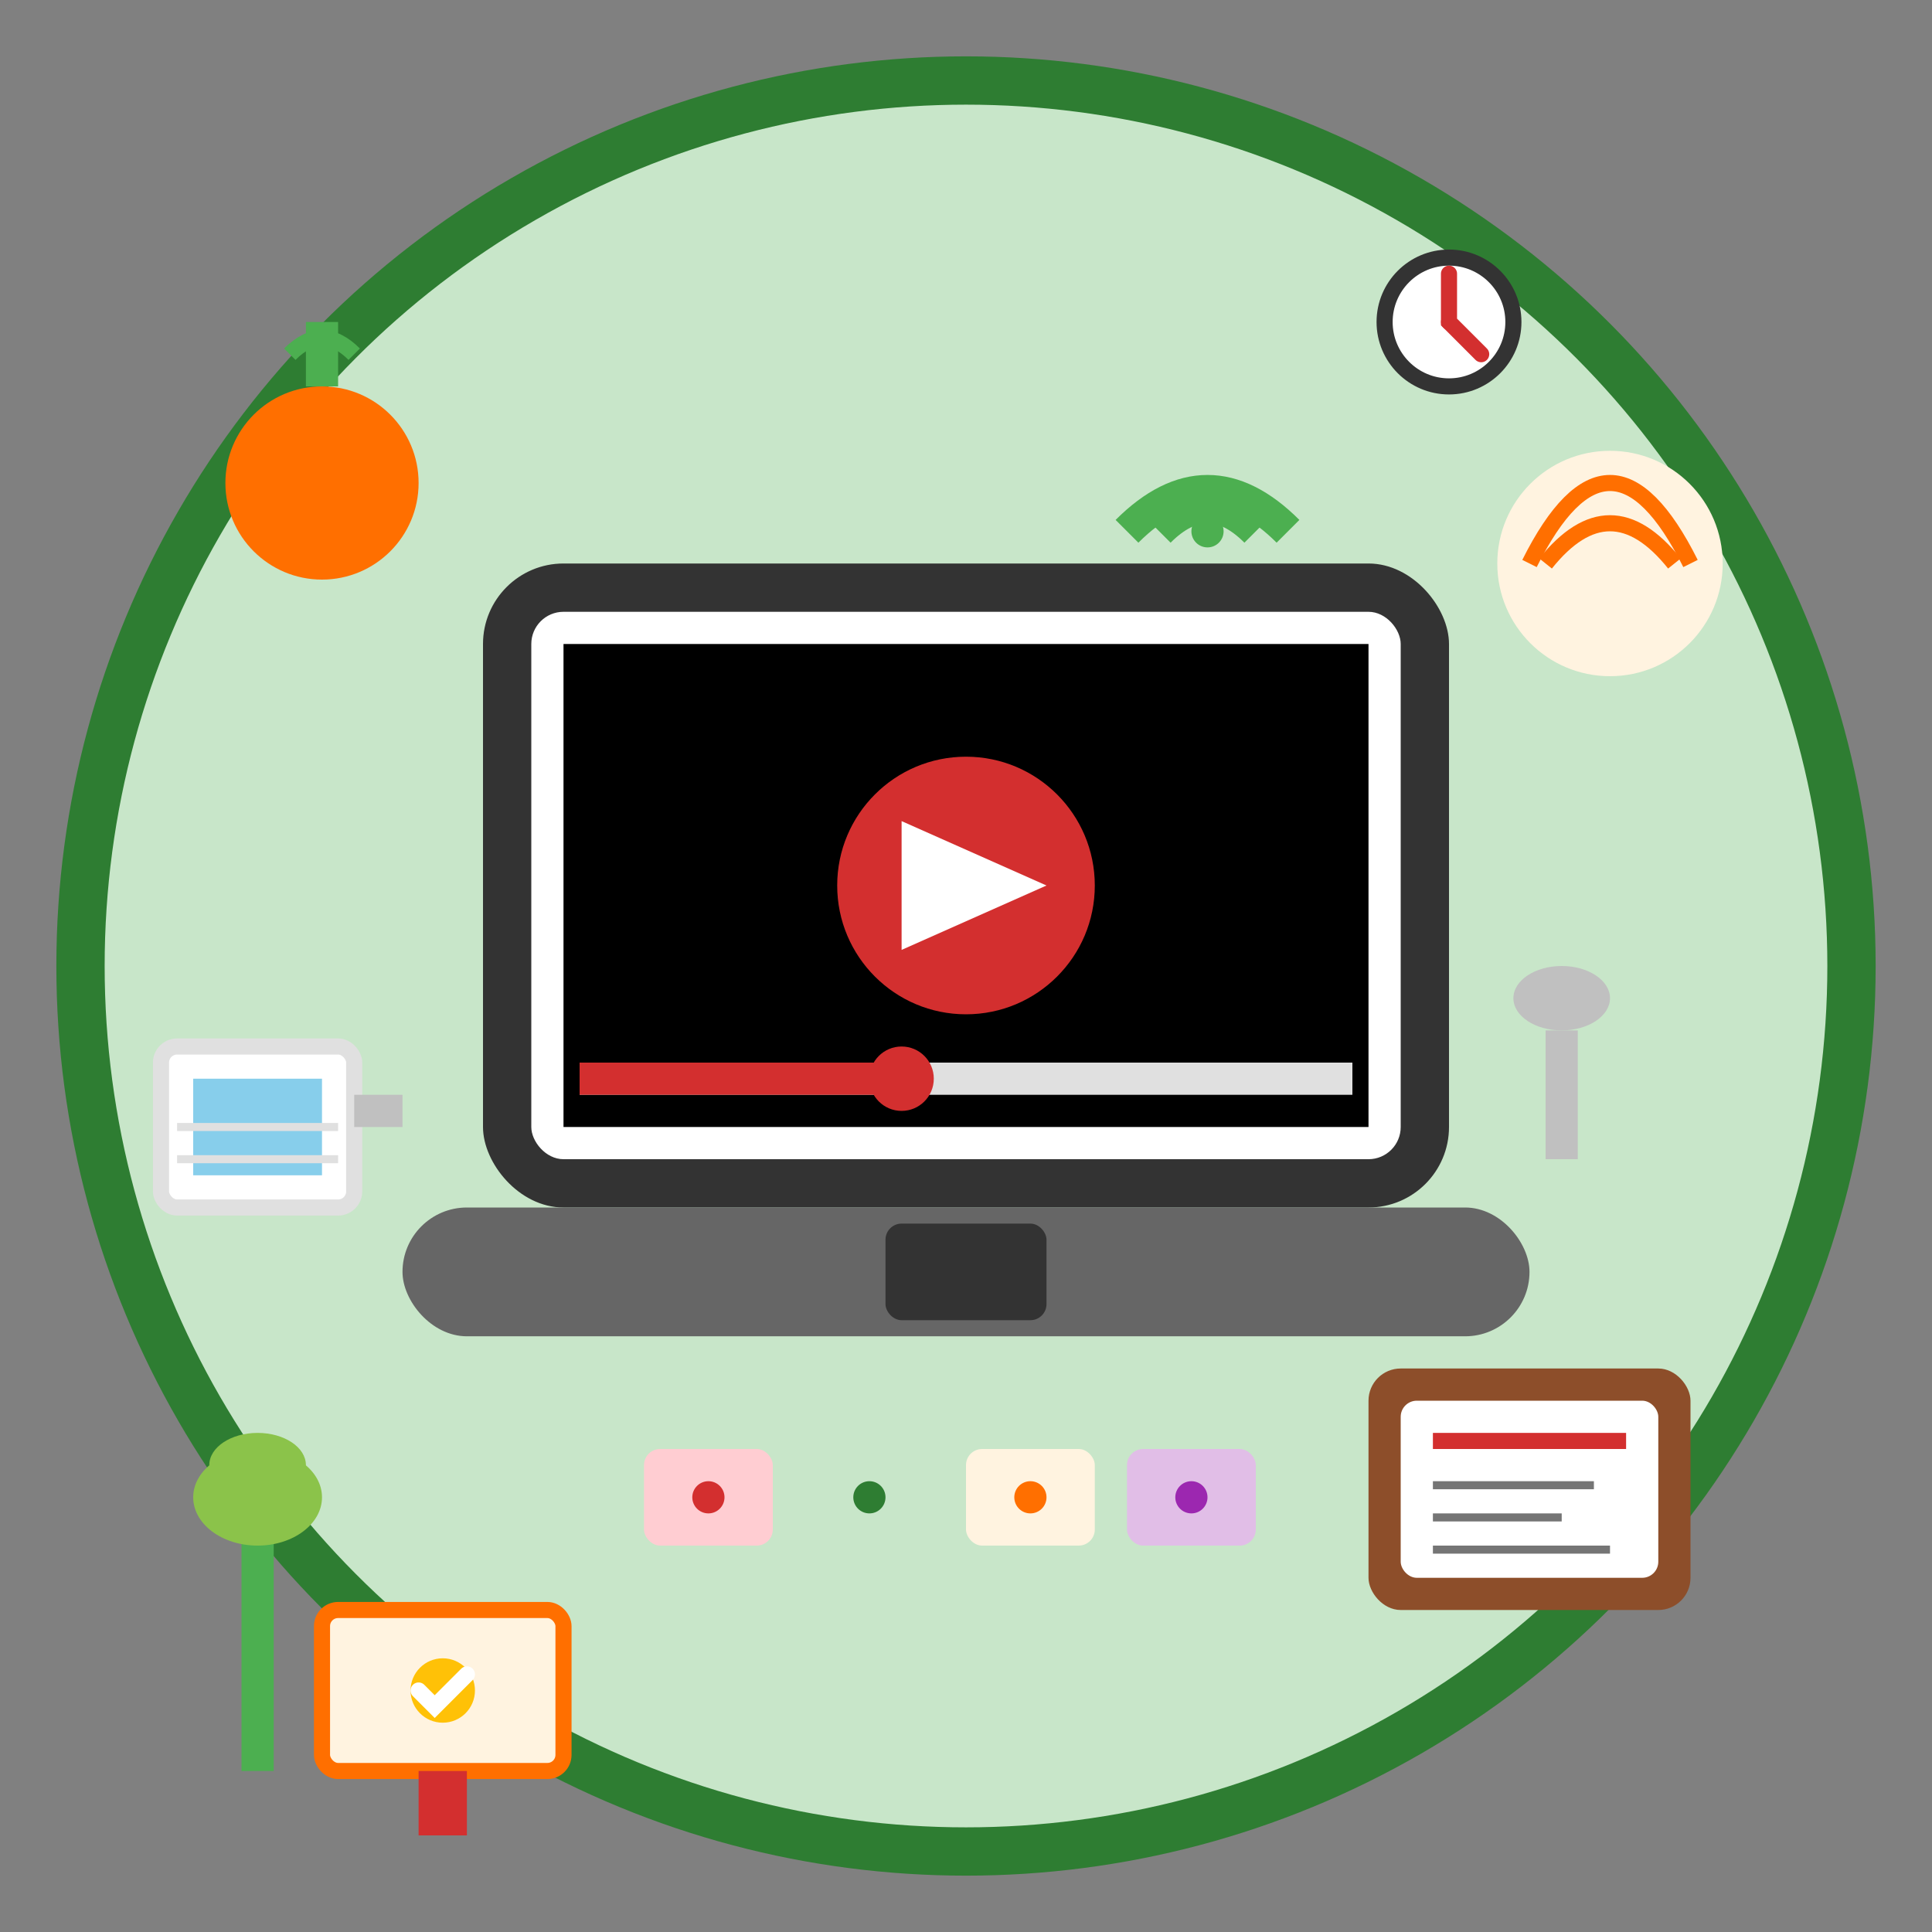 <svg width="120" height="120" viewBox="0 0 120 120" fill="none" xmlns="http://www.w3.org/2000/svg">
  <rect x="0" y="0" width="120" height="120" fill="#808080" stroke="none"/>
  <!-- Background circle -->
  <circle cx="60" cy="60" r="55" fill="#c8e6c9" stroke="#2e7d32" stroke-width="3"/>
  
  <!-- Laptop/Computer screen -->
  <rect x="30" y="35" width="60" height="40" rx="5" fill="#333333"/>
  <rect x="33" y="38" width="54" height="34" rx="2" fill="#ffffff"/>
  
  <!-- Video player interface -->
  <rect x="35" y="40" width="50" height="30" fill="#000000"/>
  
  <!-- Play button -->
  <circle cx="60" cy="55" r="8" fill="#d32f2f"/>
  <path d="M56 51 L65 55 L56 59 Z" fill="#ffffff"/>
  
  <!-- Progress bar -->
  <rect x="36" y="66" width="48" height="2" fill="#e0e0e0"/>
  <rect x="36" y="66" width="20" height="2" fill="#d32f2f"/>
  <circle cx="56" cy="67" r="2" fill="#d32f2f"/>
  
  <!-- Laptop base -->
  <rect x="25" y="75" width="70" height="8" rx="4" fill="#666666"/>
  <rect x="55" y="76" width="10" height="6" rx="1" fill="#333333"/>
  
  <!-- Cooking ingredients around -->
  <!-- Vegetables -->
  <circle cx="20" cy="30" r="6" fill="#ff6f00"/>
  <path d="M20 24 L20 20" stroke="#4caf50" stroke-width="2"/>
  <path d="M18 22 Q20 20 22 22" stroke="#4caf50" stroke-width="1" fill="none"/>
  
  <!-- Onion -->
  <circle cx="100" cy="35" r="7" fill="#fff3e0"/>
  <path d="M95 35 Q100 25 105 35" stroke="#ff6f00" stroke-width="1" fill="none"/>
  <path d="M96 35 Q100 30 104 35" stroke="#ff6f00" stroke-width="1" fill="none"/>
  
  <!-- Herbs -->
  <g transform="translate(15, 85)">
    <rect x="0" y="10" width="2" height="15" fill="#4caf50"/>
    <ellipse cx="1" cy="8" rx="4" ry="3" fill="#8bc34a"/>
    <ellipse cx="1" cy="6" rx="3" ry="2" fill="#8bc34a"/>
  </g>
  
  <!-- Recipe book -->
  <g transform="translate(85, 85)">
    <rect x="0" y="0" width="20" height="15" rx="2" fill="#8d4e2a"/>
    <rect x="2" y="2" width="16" height="11" rx="1" fill="#ffffff"/>
    <rect x="4" y="4" width="12" height="1" fill="#d32f2f"/>
    <rect x="4" y="7" width="10" height="0.5" fill="#757575"/>
    <rect x="4" y="9" width="8" height="0.5" fill="#757575"/>
    <rect x="4" y="11" width="11" height="0.5" fill="#757575"/>
  </g>
  
  <!-- Measurement tools -->
  <g transform="translate(95, 60)">
    <!-- Measuring spoon -->
    <ellipse cx="2" cy="2" rx="3" ry="2" fill="#c0c0c0"/>
    <rect x="1" y="4" width="2" height="8" fill="#c0c0c0"/>
  </g>
  
  <g transform="translate(10, 60)">
    <!-- Measuring cup -->
    <rect x="0" y="5" width="12" height="10" rx="1" fill="#ffffff" stroke="#e0e0e0" stroke-width="1"/>
    <rect x="2" y="7" width="8" height="6" fill="#87ceeb"/>
    <rect x="12" y="8" width="3" height="2" fill="#c0c0c0"/>
    <path d="M1 10 L11 10" stroke="#e0e0e0" stroke-width="0.5"/>
    <path d="M1 12 L11 12" stroke="#e0e0e0" stroke-width="0.5"/>
  </g>
  
  <!-- Course modules/chapters -->
  <g transform="translate(40, 90)">
    <rect x="0" y="0" width="8" height="6" rx="1" fill="#ffcdd2"/>
    <rect x="10" y="0" width="8" height="6" rx="1" fill="#c8e6c9"/>
    <rect x="20" y="0" width="8" height="6" rx="1" fill="#fff3e0"/>
    <rect x="30" y="0" width="8" height="6" rx="1" fill="#e1bee7"/>
    
    <!-- Module indicators -->
    <circle cx="4" cy="3" r="1" fill="#d32f2f"/>
    <circle cx="14" cy="3" r="1" fill="#2e7d32"/>
    <circle cx="24" cy="3" r="1" fill="#ff6f00"/>
    <circle cx="34" cy="3" r="1" fill="#9c27b0"/>
  </g>
  
  <!-- WiFi/Online indicator -->
  <g transform="translate(70, 25)">
    <path d="M0 8 Q5 3 10 8" stroke="#4caf50" stroke-width="2" fill="none"/>
    <path d="M2 8 Q5 5 8 8" stroke="#4caf50" stroke-width="2" fill="none"/>
    <circle cx="5" cy="8" r="1" fill="#4caf50"/>
  </g>
  
  <!-- Certificate symbol -->
  <g transform="translate(20, 100)">
    <rect x="0" y="0" width="15" height="10" rx="1" fill="#fff3e0" stroke="#ff6f00" stroke-width="1"/>
    <circle cx="7.5" cy="5" r="2" fill="#ffc107"/>
    <path d="M6 5 L7 6 L9 4" stroke="#ffffff" stroke-width="1" stroke-linecap="round" fill="none"/>
    <rect x="6" y="10" width="3" height="4" fill="#d32f2f"/>
  </g>
  
  <!-- Timer/Clock -->
  <g transform="translate(85, 15)">
    <circle cx="5" cy="5" r="4" fill="#ffffff" stroke="#333333" stroke-width="1"/>
    <path d="M5 2 L5 5 L7 7" stroke="#d32f2f" stroke-width="1" stroke-linecap="round"/>
    <circle cx="5" cy="5" r="0.5" fill="#d32f2f"/>
  </g>
</svg>
